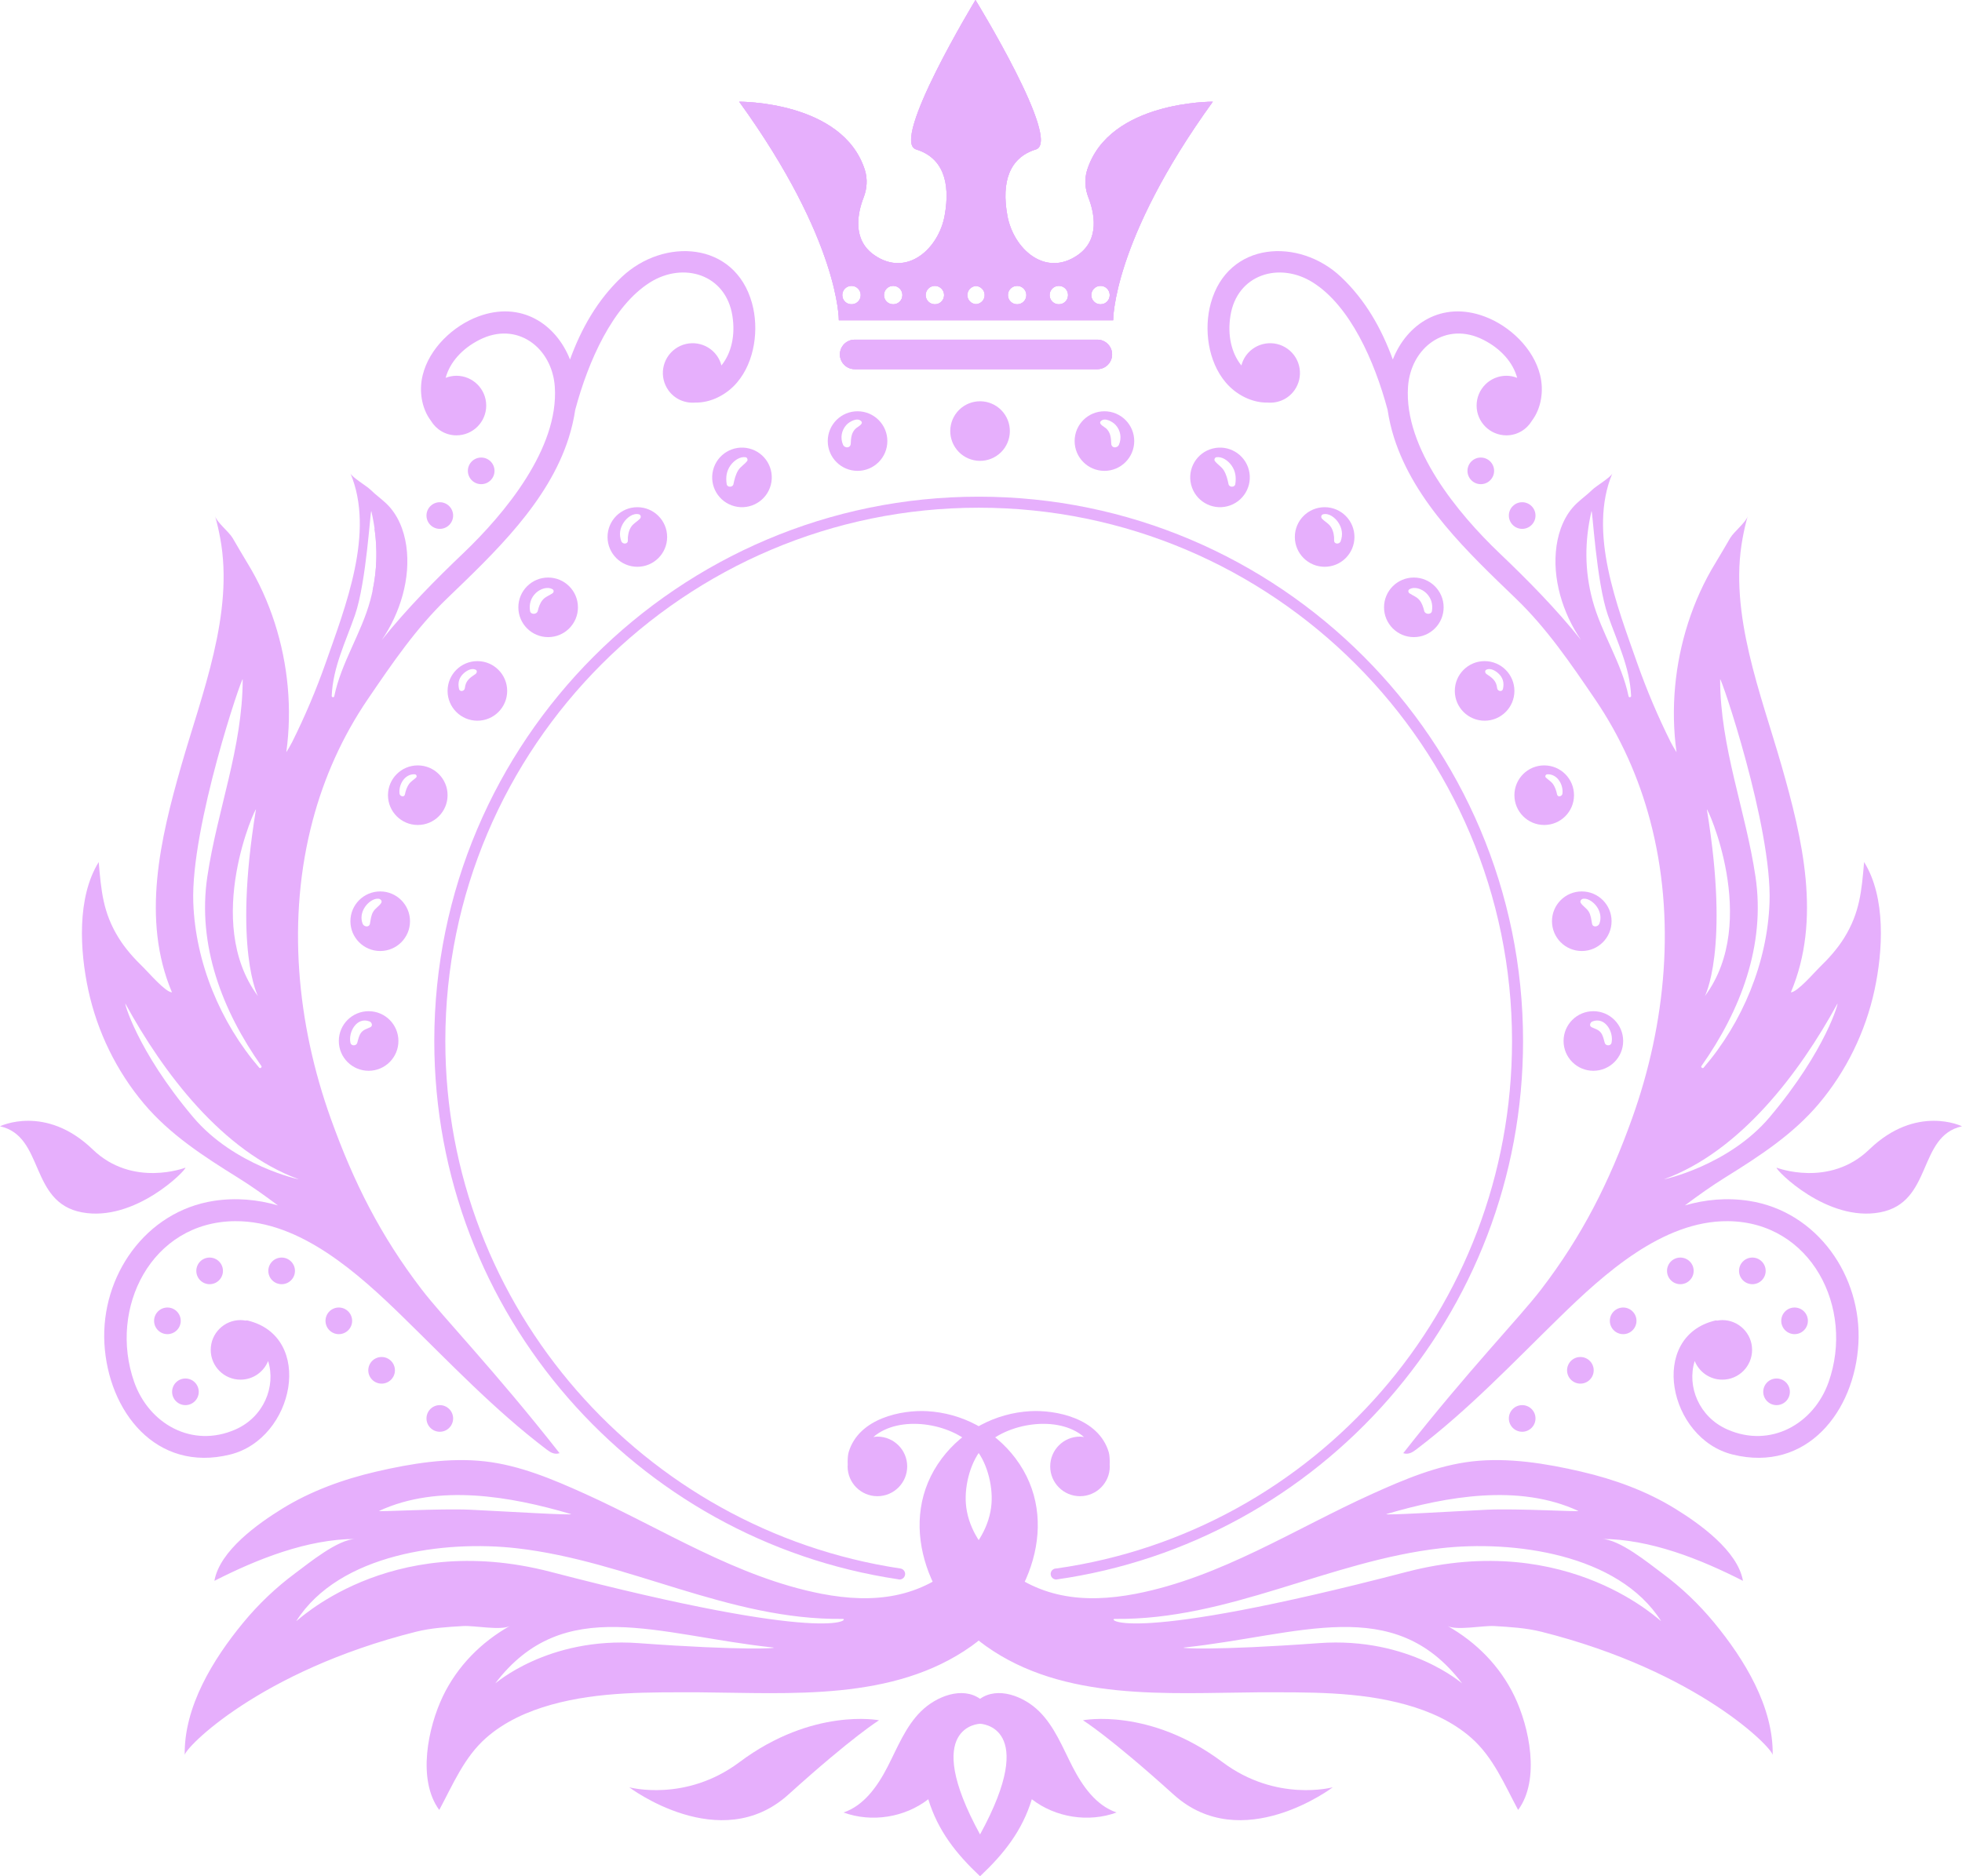 <?xml version="1.0" encoding="UTF-8" standalone="no"?><svg xmlns="http://www.w3.org/2000/svg" xmlns:xlink="http://www.w3.org/1999/xlink" fill="#000000" height="816.2" preserveAspectRatio="xMidYMid meet" version="1" viewBox="0.0 0.0 853.3 816.2" width="853.3" zoomAndPan="magnify"><defs><clipPath id="a"><path d="M 366 736 L 486 736 L 486 816.211 L 366 816.211 Z M 366 736"/></clipPath><clipPath id="b"><path d="M 772 487 L 853.289 487 L 853.289 528 L 772 528 Z M 772 487"/></clipPath></defs><g><g id="change1_2"><path d="M 478.625 132.375 C 476.422 132.375 474.613 130.605 474.613 128.363 C 474.613 126.16 476.422 124.352 478.625 124.352 C 480.867 124.352 482.637 126.16 482.637 128.363 C 482.637 130.605 480.867 132.375 478.625 132.375 Z M 460.496 132.375 C 458.293 132.375 456.484 130.605 456.484 128.363 C 456.484 126.16 458.293 124.352 460.496 124.352 C 462.738 124.352 464.508 126.16 464.508 128.363 C 464.508 130.605 462.738 132.375 460.496 132.375 Z M 442.363 132.375 C 440.164 132.375 438.355 130.605 438.355 128.363 C 438.355 126.16 440.164 124.352 442.363 124.352 C 444.566 124.352 446.379 126.16 446.379 128.363 C 446.379 130.605 444.566 132.375 442.363 132.375 Z M 424.477 132.332 C 422.379 132.188 420.711 130.531 420.711 128.363 C 420.711 126.234 422.379 124.543 424.477 124.395 C 426.578 124.543 428.246 126.234 428.246 128.363 C 428.246 130.531 426.578 132.188 424.477 132.332 Z M 406.59 132.375 C 404.391 132.375 402.578 130.605 402.578 128.363 C 402.578 126.16 404.391 124.352 406.59 124.352 C 408.793 124.352 410.602 126.16 410.602 128.363 C 410.602 130.605 408.793 132.375 406.59 132.375 Z M 388.461 132.375 C 386.219 132.375 384.449 130.605 384.449 128.363 C 384.449 126.16 386.219 124.352 388.461 124.352 C 390.664 124.352 392.473 126.16 392.473 128.363 C 392.473 130.605 390.664 132.375 388.461 132.375 Z M 370.332 132.375 C 368.09 132.375 366.32 130.605 366.32 128.363 C 366.32 126.16 368.09 124.352 370.332 124.352 C 372.535 124.352 374.344 126.16 374.344 128.363 C 374.344 130.605 372.535 132.375 370.332 132.375 Z M 472.844 73.855 C 471.586 77.789 471.859 82.035 473.355 85.891 C 475.871 92.34 478.586 104.219 468.637 111.02 C 454.477 120.773 440.715 108.148 438.117 93.797 C 435.445 79.164 438.984 68.547 450.508 65.008 C 461.988 61.469 424.25 0 424.25 0 C 424.25 0 386.969 61.469 398.449 65.008 C 409.973 68.547 413.512 79.164 410.84 93.797 C 408.242 108.148 394.477 120.773 380.32 111.02 C 370.371 104.219 373.086 92.34 375.602 85.891 C 377.098 82.035 377.371 77.789 376.113 73.855 C 366.477 43.852 321.488 44.242 321.488 44.242 C 365.297 104.848 364.824 139.336 364.824 139.336 L 484.133 139.336 C 484.133 139.336 483.656 104.848 527.469 44.242 C 527.469 44.242 482.48 43.852 472.844 73.855" fill="#e6affc"/></g><g id="change1_3"><path d="M 477.254 147.762 L 371.703 147.762 C 368.16 147.762 365.289 150.633 365.289 154.176 C 365.289 157.719 368.16 160.594 371.703 160.594 L 477.254 160.594 C 480.797 160.594 483.668 157.719 483.668 154.176 C 483.668 150.633 480.797 147.762 477.254 147.762" fill="#e6affc"/></g><g id="change1_4"><path d="M 478.625 132.375 C 476.422 132.375 474.613 130.605 474.613 128.363 C 474.613 126.16 476.422 124.352 478.625 124.352 C 480.867 124.352 482.637 126.16 482.637 128.363 C 482.637 130.605 480.867 132.375 478.625 132.375 Z M 460.496 132.375 C 458.293 132.375 456.484 130.605 456.484 128.363 C 456.484 126.16 458.293 124.352 460.496 124.352 C 462.738 124.352 464.508 126.16 464.508 128.363 C 464.508 130.605 462.738 132.375 460.496 132.375 Z M 442.363 132.375 C 440.164 132.375 438.355 130.605 438.355 128.363 C 438.355 126.16 440.164 124.352 442.363 124.352 C 444.566 124.352 446.379 126.16 446.379 128.363 C 446.379 130.605 444.566 132.375 442.363 132.375 Z M 424.477 132.332 C 422.379 132.188 420.711 130.531 420.711 128.363 C 420.711 126.234 422.379 124.543 424.477 124.395 C 426.578 124.543 428.246 126.234 428.246 128.363 C 428.246 130.531 426.578 132.188 424.477 132.332 Z M 406.59 132.375 C 404.391 132.375 402.578 130.605 402.578 128.363 C 402.578 126.16 404.391 124.352 406.59 124.352 C 408.793 124.352 410.602 126.16 410.602 128.363 C 410.602 130.605 408.793 132.375 406.59 132.375 Z M 388.461 132.375 C 386.219 132.375 384.449 130.605 384.449 128.363 C 384.449 126.16 386.219 124.352 388.461 124.352 C 390.664 124.352 392.473 126.16 392.473 128.363 C 392.473 130.605 390.664 132.375 388.461 132.375 Z M 370.332 132.375 C 368.09 132.375 366.32 130.605 366.32 128.363 C 366.32 126.16 368.09 124.352 370.332 124.352 C 372.535 124.352 374.344 126.16 374.344 128.363 C 374.344 130.605 372.535 132.375 370.332 132.375 Z M 472.844 73.855 C 471.586 77.789 471.859 82.035 473.355 85.891 C 475.871 92.34 478.586 104.219 468.637 111.02 C 454.477 120.773 440.715 108.148 438.117 93.797 C 435.445 79.164 438.984 68.547 450.508 65.008 C 461.988 61.469 424.25 0 424.25 0 C 424.25 0 386.969 61.469 398.449 65.008 C 409.973 68.547 413.512 79.164 410.84 93.797 C 408.242 108.148 394.477 120.773 380.32 111.02 C 370.371 104.219 373.086 92.34 375.602 85.891 C 377.098 82.035 377.371 77.789 376.113 73.855 C 366.477 43.852 321.488 44.242 321.488 44.242 C 365.297 104.848 364.824 139.336 364.824 139.336 L 484.133 139.336 C 484.133 139.336 483.656 104.848 527.469 44.242 C 527.469 44.242 482.48 43.852 472.844 73.855" fill="#e6affc"/></g><g id="change1_5"><path d="M 477.254 147.762 L 371.703 147.762 C 368.16 147.762 365.289 150.633 365.289 154.176 C 365.289 157.719 368.16 160.594 371.703 160.594 L 477.254 160.594 C 480.797 160.594 483.668 157.719 483.668 154.176 C 483.668 150.633 480.797 147.762 477.254 147.762" fill="#e6affc"/></g><g id="change1_6"><path d="M 436.371 179.438 C 431.906 173.844 423.754 172.926 418.156 177.391 C 412.562 181.855 411.645 190.008 416.109 195.605 C 420.57 201.199 428.727 202.117 434.32 197.652 C 439.918 193.188 440.836 185.035 436.371 179.438" fill="#e6affc"/></g><g id="change1_7"><path d="M 372.289 186.305 C 370.316 188.059 370.078 190.461 370.004 192.953 C 369.945 195.043 367.336 195.117 366.617 193.41 C 365.391 190.504 365.957 187.195 368.105 184.848 C 369.402 183.434 373.016 181.336 374.645 183.348 C 375.562 184.484 372.867 185.785 372.289 186.305 Z M 372.961 178.914 C 365.805 178.914 360 184.715 360 191.871 C 360 199.031 365.805 204.832 372.961 204.832 C 380.117 204.832 385.922 199.031 385.922 191.871 C 385.922 184.715 380.117 178.914 372.961 178.914" fill="#e6affc"/></g><g id="change1_8"><path d="M 324.953 200.531 C 323.801 202.082 322.066 202.945 321.023 204.648 C 319.934 206.438 319.402 208.602 318.984 210.637 C 318.695 212.055 316.293 212.117 316.055 210.637 C 315.578 207.66 315.93 204.887 317.746 202.395 C 319.188 200.414 321.738 198.512 324.293 198.906 C 324.957 199.008 325.355 199.996 324.953 200.531 Z M 325.883 195.117 C 318.945 193.355 311.895 197.551 310.133 204.488 C 308.371 211.426 312.566 218.477 319.504 220.238 C 326.441 222 333.492 217.805 335.258 210.867 C 337.016 203.93 332.82 196.879 325.883 195.117" fill="#e6affc"/></g><g id="change1_9"><path d="M 278.355 225.609 C 277.055 227.004 275.383 227.691 274.352 229.41 C 273.371 231.039 272.961 233.199 273.062 235.074 C 273.16 236.812 270.758 236.883 270.227 235.457 C 269.164 232.578 269.574 229.809 271.273 227.254 C 272.617 225.23 275.281 223.086 277.859 223.73 C 278.707 223.941 278.914 225.008 278.355 225.609 Z M 277.188 220.641 C 270.031 220.641 264.227 226.441 264.227 233.602 C 264.227 240.758 270.031 246.562 277.188 246.562 C 284.344 246.562 290.148 240.758 290.148 233.602 C 290.148 226.441 284.344 220.641 277.188 220.641" fill="#e6affc"/></g><g id="change1_10"><path d="M 240.281 258.105 C 238.82 259.105 237.273 259.527 236.062 260.918 C 234.875 262.277 234.297 264.047 233.883 265.777 C 233.5 267.367 230.797 267.508 230.52 265.777 C 230.047 262.816 230.859 260.043 233.078 257.938 C 234.871 256.242 237.973 255.02 240.281 256.324 C 240.992 256.727 240.898 257.68 240.281 258.105 Z M 238.398 251.242 C 231.238 251.242 225.438 257.043 225.438 264.203 C 225.438 271.359 231.238 277.16 238.398 277.16 C 245.555 277.16 251.355 271.359 251.355 264.203 C 251.355 257.043 245.555 251.242 238.398 251.242" fill="#e6affc"/></g><g id="change1_11"><path d="M 206.844 293.172 C 204.418 294.828 202.508 296.043 202.176 299.332 C 202.035 300.695 199.984 301.195 199.633 299.676 C 199.012 297.016 199.656 294.68 201.734 292.848 C 203.031 291.699 205.109 290.512 206.844 291.32 C 207.629 291.688 207.445 292.758 206.844 293.172 Z M 207.617 287.602 C 200.461 287.602 194.656 293.402 194.656 300.562 C 194.656 307.719 200.461 313.523 207.617 313.523 C 214.773 313.523 220.578 307.719 220.578 300.562 C 220.578 293.402 214.773 287.602 207.617 287.602" fill="#e6affc"/></g><g id="change1_12"><path d="M 180.957 338.27 C 179.883 339.285 178.617 339.969 177.777 341.219 C 176.941 342.461 176.398 344.102 176.117 345.551 C 175.836 347.004 173.906 346.449 173.762 345.234 C 173.305 341.387 175.949 336.633 180.359 336.828 C 181.062 336.859 181.512 337.746 180.957 338.27 Z M 181.695 332.961 C 174.539 332.961 168.738 338.766 168.738 345.922 C 168.738 353.078 174.539 358.883 181.695 358.883 C 188.855 358.883 194.656 353.078 194.656 345.922 C 194.656 338.766 188.855 332.961 181.695 332.961" fill="#e6affc"/></g><g id="change1_13"><path d="M 165.77 392.84 C 164.82 394.27 163.25 395.086 162.332 396.582 C 161.363 398.156 161.23 400.055 160.891 401.832 C 160.555 403.598 158.234 403.188 157.711 401.832 C 156.742 399.352 157.281 396.66 158.766 394.496 C 159.996 392.699 162.387 390.711 164.699 390.977 C 165.555 391.074 166.34 391.977 165.77 392.84 Z M 165.355 387.789 C 158.199 387.789 152.398 393.594 152.398 400.75 C 152.398 407.906 158.199 413.711 165.355 413.711 C 172.516 413.711 178.316 407.906 178.316 400.75 C 178.316 393.594 172.516 387.789 165.355 387.789" fill="#e6affc"/></g><g id="change1_14"><path d="M 161.07 446.855 C 159.664 447.535 158.195 447.852 157.156 449.105 C 156.109 450.367 155.812 452.094 155.383 453.641 C 154.992 455.059 152.754 455.156 152.418 453.641 C 151.383 449.004 155.172 442.164 160.742 444.355 C 161.73 444.742 162.242 446.285 161.07 446.855 Z M 160.316 439.891 C 153.16 439.891 147.355 445.695 147.355 452.852 C 147.355 460.008 153.16 465.812 160.316 465.812 C 167.477 465.812 173.277 460.008 173.277 452.852 C 173.277 445.695 167.477 439.891 160.316 439.891" fill="#e6affc"/></g><g id="change1_15"><path d="M 161.043 261.145 C 157.141 275.59 148.402 288.203 145.371 302.902 C 145.242 303.527 144.242 303.379 144.266 302.754 C 144.785 290.262 150.312 279.266 154.359 267.641 C 159.445 253.027 161.105 220.676 161.504 222.402 C 164.516 235.398 164.531 248.23 161.043 261.145 Z M 129.91 512.988 C 130.648 513.262 101.938 507.223 84.016 485.992 C 59.27 456.676 53.711 435.086 54.586 436.691 C 70.961 466.676 96.734 500.875 129.91 512.988 Z M 105.551 295.555 C 105.504 325.203 94.477 352.387 90.168 381.367 C 85.73 411.215 96.664 439.602 113.668 463.73 C 114.062 464.289 113.164 464.969 112.727 464.457 C 95.793 444.781 85 418.691 84.062 392.621 C 82.871 359.559 105.555 293.215 105.551 295.555 Z M 111.305 352.195 C 101.227 413.711 112.426 433.66 112.18 433.324 C 87.949 400.75 111.684 349.875 111.305 352.195 Z M 327.055 131.852 C 319.598 104.953 288.699 103.215 270.402 120.504 C 259.77 130.559 252.789 142.98 247.902 156.398 C 241.836 140.949 226.617 130.738 207.984 137.684 C 197.039 141.762 186.672 151.602 183.84 163.172 C 182.152 169.949 183.324 177.633 187.414 183.039 C 189.676 186.824 193.773 189.383 198.5 189.383 C 205.66 189.383 211.461 183.578 211.461 176.422 C 211.461 169.266 205.66 163.465 198.5 163.465 C 196.844 163.465 195.273 163.805 193.816 164.371 C 195.633 157.672 200.871 151.715 208.465 147.855 C 224.785 139.504 240.145 151.172 241.297 168.305 C 243.07 195.09 219.504 223.457 201.504 240.641 C 189.457 252.113 177.023 264.691 166.031 278.418 C 174.008 266.816 178.734 251.535 176.695 237.438 C 175.707 230.609 173.035 223.805 167.957 219 C 165.762 216.926 163.336 215.211 161.148 213.055 C 159.469 211.398 153.152 207.691 152.41 205.926 C 163.148 231.48 150.227 263.879 141.602 288.496 C 137.473 300.211 132.625 311.633 127.105 322.723 C 126.336 324.211 125.473 325.695 124.512 327.234 C 127.113 308.422 125.281 288.992 119.465 270.93 C 116.531 261.816 112.566 253.027 107.559 244.867 C 105.352 241.27 103.312 237.672 101.18 234.059 C 99.551 231.309 94.336 227.23 93.547 224.559 C 94.473 227.691 95.164 230.867 95.766 234.078 C 101.898 266.887 87.719 302.055 78.828 333.113 C 69.75 364.84 61.359 399.891 74.785 431.684 C 71.996 431.684 64.5 422.93 62.414 420.91 C 58.352 416.98 54.535 412.75 51.551 407.922 C 44.824 397.035 44.012 387.617 42.93 375.004 C 33.352 390.441 34.738 413.734 38.418 430.762 C 42.328 448.844 50.672 465.961 62.594 480.113 C 73.871 493.504 88.465 502.961 103.199 512.129 C 109.391 515.969 115.152 520.098 120.863 524.371 C 112.031 521.824 102.719 520.914 92.977 522.402 C 63.266 527.008 43.824 555.137 45.406 584.418 C 47.039 613.984 67.871 640.723 100.078 632.754 C 128.113 625.84 136.891 581.484 107.73 574.465 C 107.422 574.391 107.098 574.41 106.773 574.48 C 106.062 574.359 105.348 574.262 104.605 574.262 C 97.449 574.262 91.648 580.062 91.648 587.223 C 91.648 594.379 97.449 600.18 104.605 600.18 C 110.051 600.18 114.691 596.82 116.609 592.066 C 120.09 603.172 114.691 616.461 102.383 621.855 C 83.617 630.113 64.801 619.457 58.367 601.215 C 47.039 569.105 65.855 531.52 102.191 531.23 C 130.574 531.008 156.113 554.234 175.262 572.93 C 195.664 592.852 214.941 613.246 237.656 630.504 C 239.531 631.926 241.152 632.848 243.367 632.16 C 214.727 595.691 192.859 573.281 183.438 560.984 C 165.496 537.574 153.809 514.344 143.863 486.598 C 129.066 445.328 124.672 399.48 136.023 356.809 C 140.949 338.293 148.828 320.488 160.031 304.051 C 170.594 288.547 180.961 273.281 194.449 260.32 C 214.953 240.562 238.414 218.562 247.336 190.5 C 248.617 186.453 249.555 182.418 250.18 178.262 C 255.848 157.066 266.488 133.035 282.711 122.848 C 297.262 113.727 315.723 119.32 318.535 137.438 C 319.863 145.848 318.113 153.586 313.758 158.984 C 313.363 157.473 312.715 156.004 311.742 154.66 C 307.543 148.863 299.438 147.57 293.645 151.77 C 287.848 155.969 286.555 164.07 290.754 169.867 C 293.527 173.699 298.004 175.512 302.398 175.125 C 309.172 175.266 316.082 171.703 320.582 166.359 C 328.289 157.277 330.172 143.109 327.055 131.852" fill="#e6affc"/></g><g id="change1_16"><path d="M 692.152 222.402 C 692.551 220.676 694.211 253.027 699.297 267.641 C 703.344 279.266 708.871 290.262 709.391 302.754 C 709.414 303.379 708.414 303.527 708.285 302.902 C 705.254 288.203 696.516 275.59 692.613 261.145 C 689.125 248.23 689.145 235.398 692.152 222.402 Z M 799.07 436.691 C 799.945 435.086 794.387 456.676 769.641 485.992 C 751.723 507.223 723.008 513.262 723.746 512.988 C 756.922 500.875 782.695 466.676 799.07 436.691 Z M 769.594 392.621 C 768.656 418.691 757.863 444.781 740.93 464.457 C 740.492 464.969 739.594 464.289 739.988 463.73 C 756.992 439.602 767.926 411.215 763.488 381.367 C 759.18 352.387 748.152 325.203 748.105 295.555 C 748.102 293.215 770.785 359.559 769.594 392.621 Z M 741.48 433.324 C 741.23 433.66 752.43 413.711 742.352 352.195 C 741.973 349.875 765.707 400.75 741.48 433.324 Z M 533.074 166.359 C 537.574 171.703 544.484 175.266 551.258 175.125 C 555.652 175.512 560.129 173.699 562.902 169.867 C 567.102 164.07 565.809 155.969 560.012 151.77 C 554.219 147.57 546.113 148.863 541.914 154.66 C 540.941 156.004 540.297 157.473 539.898 158.984 C 535.543 153.586 533.793 145.848 535.121 137.438 C 537.938 119.32 556.395 113.727 570.945 122.848 C 587.168 133.035 597.809 157.066 603.48 178.262 C 604.102 182.418 605.035 186.453 606.273 190.359 C 615.242 218.562 638.699 240.562 659.207 260.32 C 672.695 273.281 683.066 288.547 693.625 304.051 C 704.828 320.488 712.707 338.293 717.633 356.809 C 728.984 399.48 724.59 445.328 709.793 486.598 C 699.848 514.344 688.16 537.574 670.219 560.984 C 660.797 573.281 638.93 595.691 610.289 632.16 C 612.504 632.848 614.125 631.926 616 630.504 C 638.715 613.246 657.992 592.852 678.395 572.93 C 697.543 554.234 723.078 531.008 751.465 531.23 C 787.801 531.52 806.617 569.105 795.289 601.215 C 788.855 619.457 770.039 630.113 751.273 621.855 C 738.965 616.461 733.566 603.172 737.047 592.066 C 738.969 596.82 743.609 600.18 749.051 600.18 C 756.207 600.18 762.008 594.379 762.008 587.223 C 762.008 580.062 756.207 574.262 749.051 574.262 C 748.309 574.262 747.594 574.359 746.887 574.48 C 746.559 574.41 746.234 574.391 745.926 574.465 C 716.766 581.484 725.547 625.84 753.574 632.754 C 785.785 640.723 806.617 613.984 808.246 584.418 C 809.832 555.137 790.395 527.008 760.68 522.402 C 750.938 520.914 741.625 521.824 732.793 524.371 C 738.504 520.098 744.266 515.969 750.457 512.129 C 765.191 502.961 779.785 493.504 791.066 480.113 C 802.984 465.961 811.328 448.844 815.238 430.762 C 818.914 413.734 820.305 390.441 810.727 375.004 C 809.645 387.617 808.832 397.035 802.105 407.922 C 799.117 412.75 795.305 416.98 791.238 420.91 C 789.156 422.93 781.66 431.684 778.871 431.684 C 792.297 399.891 783.906 364.84 774.828 333.113 C 765.938 302.055 751.758 266.887 757.895 234.078 C 758.492 230.867 759.184 227.691 760.109 224.559 C 759.32 227.23 754.105 231.309 752.477 234.059 C 750.344 237.672 748.305 241.27 746.098 244.867 C 741.09 253.027 737.129 261.816 734.191 270.93 C 728.375 288.992 726.547 308.422 729.145 327.234 C 728.184 325.695 727.32 324.211 726.551 322.723 C 721.031 311.633 716.184 300.211 712.055 288.496 C 703.434 263.879 690.508 231.48 701.246 205.926 C 700.504 207.691 694.188 211.398 692.508 213.055 C 690.32 215.211 687.895 216.926 685.699 219 C 680.621 223.805 677.949 230.609 676.961 237.438 C 674.922 251.535 679.648 266.816 687.625 278.418 C 676.633 264.691 664.199 252.113 652.152 240.641 C 634.152 223.457 610.586 195.09 612.359 168.305 C 613.512 151.172 628.871 139.504 645.191 147.855 C 652.781 151.715 658.023 157.672 659.84 164.371 C 658.383 163.805 656.812 163.465 655.156 163.465 C 647.996 163.465 642.195 169.266 642.195 176.422 C 642.195 183.578 647.996 189.383 655.156 189.383 C 659.887 189.383 663.98 186.824 666.242 183.039 C 670.332 177.633 671.504 169.949 669.816 163.172 C 666.984 151.602 656.617 141.762 645.672 137.684 C 627.039 130.738 611.82 140.949 605.754 156.398 C 600.867 142.98 593.887 130.559 583.254 120.504 C 564.957 103.215 534.059 104.953 526.602 131.852 C 523.484 143.109 525.367 157.277 533.074 166.359" fill="#e6affc"/></g><g id="change1_17"><path d="M 164.992 231.477 C 164.844 230.305 163.758 229.789 162.883 229.988 C 164.156 239.008 163.941 247.973 162.031 256.965 C 162.375 256.824 162.699 256.594 162.953 256.203 C 167.254 249.602 165.949 238.859 164.992 231.477" fill="#e6affc"/></g><g id="change1_18"><path d="M 185.484 224.273 C 185.484 221.074 188.078 218.48 191.277 218.48 C 194.477 218.48 197.07 221.074 197.07 224.273 C 197.07 227.473 194.477 230.066 191.277 230.066 C 188.078 230.066 185.484 227.473 185.484 224.273" fill="#e6affc"/></g><g id="change1_19"><path d="M 85.379 552.855 C 85.379 549.66 87.969 547.066 91.168 547.066 C 94.367 547.066 96.961 549.66 96.961 552.855 C 96.961 556.055 94.367 558.648 91.168 558.648 C 87.969 558.648 85.379 556.055 85.379 552.855" fill="#e6affc"/></g><g id="change1_20"><path d="M 67.016 574.59 C 67.016 571.391 69.609 568.797 72.809 568.797 C 76.008 568.797 78.602 571.391 78.602 574.59 C 78.602 577.789 76.008 580.379 72.809 580.379 C 69.609 580.379 67.016 577.789 67.016 574.59" fill="#e6affc"/></g><g id="change1_21"><path d="M 74.852 605.465 C 74.852 602.266 77.445 599.672 80.645 599.672 C 83.844 599.672 86.438 602.266 86.438 605.465 C 86.438 608.664 83.844 611.258 80.645 611.258 C 77.445 611.258 74.852 608.664 74.852 605.465" fill="#e6affc"/></g><g id="change1_22"><path d="M 116.695 552.855 C 116.695 549.66 119.289 547.066 122.488 547.066 C 125.688 547.066 128.281 549.66 128.281 552.855 C 128.281 556.055 125.688 558.648 122.488 558.648 C 119.289 558.648 116.695 556.055 116.695 552.855" fill="#e6affc"/></g><g id="change1_23"><path d="M 141.566 574.59 C 141.566 571.391 144.156 568.797 147.355 568.797 C 150.555 568.797 153.148 571.391 153.148 574.59 C 153.148 577.789 150.555 580.379 147.355 580.379 C 144.156 580.379 141.566 577.789 141.566 574.59" fill="#e6affc"/></g><g id="change1_24"><path d="M 160.172 596.113 C 160.172 592.914 162.766 590.32 165.965 590.32 C 169.16 590.32 171.758 592.914 171.758 596.113 C 171.758 599.312 169.16 601.906 165.965 601.906 C 162.766 601.906 160.172 599.312 160.172 596.113" fill="#e6affc"/></g><g id="change1_25"><path d="M 185.484 617.047 C 185.484 613.852 188.078 611.258 191.277 611.258 C 194.477 611.258 197.07 613.852 197.07 617.047 C 197.07 620.246 194.477 622.84 191.277 622.84 C 188.078 622.84 185.484 620.246 185.484 617.047" fill="#e6affc"/></g><g id="change1_26"><path d="M 203.484 204.832 C 203.484 201.633 206.078 199.043 209.277 199.043 C 212.477 199.043 215.07 201.633 215.07 204.832 C 215.07 208.031 212.477 210.625 209.277 210.625 C 206.078 210.625 203.484 208.031 203.484 204.832" fill="#e6affc"/></g><g id="change1_27"><path d="M 80.641 507.953 C 81 509.031 58.664 531.715 35.633 527.395 C 12.598 523.074 19.441 494.273 0 489.953 C 0 489.953 19.801 480.234 40.324 500.031 C 57.727 516.824 80.641 507.953 80.641 507.953" fill="#e6affc"/></g><g clip-path="url(#a)" id="change1_52"><path d="M 426.238 798.016 C 400.273 750.547 426.238 749.875 426.238 749.875 C 426.238 749.875 452.207 750.547 426.238 798.016 Z M 466.465 768.594 C 462.145 760.191 458.641 751.074 451.922 744.449 C 445.199 737.824 433.922 733.555 426.238 739.023 C 418.559 733.555 407.281 737.824 400.559 744.449 C 393.84 751.074 390.336 760.191 386.016 768.594 C 381.695 776.992 375.793 785.441 366.863 788.465 C 379.055 792.93 393.457 790.672 403.727 782.707 C 407.902 796.383 415.824 806.418 426.238 816.211 C 436.656 806.418 444.574 796.383 448.754 782.707 C 459.023 790.672 473.426 792.93 485.617 788.465 C 476.688 785.441 470.785 776.992 466.465 768.594" fill="#e6affc"/></g><g id="change1_28"><path d="M 239.57 683.812 C 168.383 665.258 127.848 706.785 128.902 705.129 C 147.566 675.828 193.391 669.941 224.797 673.531 C 273.305 679.074 316.965 704.84 366.469 704.254 C 369.688 704.215 361.801 715.672 239.57 683.812 Z M 277.734 714.797 C 237.949 711.895 214.938 732.902 215.426 732.262 C 245.246 693.082 286.012 711.352 336.23 716.699 C 339.008 716.996 323.449 718.133 277.734 714.797 Z M 164.91 657.266 C 190.617 645.371 222.09 650.926 248.215 658.621 C 250.805 659.387 218.902 657.441 204.527 656.758 C 191.309 656.129 163.727 657.816 164.91 657.266 Z M 441.637 634.383 C 432.461 622.203 418.418 614.734 403.195 613.883 C 392.27 613.273 373.488 616.852 369.086 631.742 C 368.738 632.918 368.574 635.164 368.688 637.355 C 368.68 637.547 368.633 637.723 368.633 637.914 C 368.633 645.07 374.434 650.875 381.59 650.875 C 388.746 650.875 394.551 645.07 394.551 637.914 C 394.551 630.754 388.746 624.953 381.59 624.953 C 380.992 624.953 380.422 625.051 379.848 625.129 C 391.168 615.293 413.688 619.059 423.418 629.285 C 429.121 635.277 431.836 645.961 431.223 654.066 C 430.488 663.848 425.059 672.461 418.023 679.023 C 400.551 695.344 380.055 697.695 357.301 693.328 C 320.293 686.129 288.324 665.152 254.438 649.84 C 240.613 643.602 226.164 637.457 210.949 635.73 C 195.301 633.953 178.84 636.641 163.574 640.191 C 149.309 643.512 135.277 648.574 122.773 656.285 C 112.297 662.746 95.52 674.59 93.254 687.699 C 111.703 678.285 133.715 669.473 154.789 669.473 C 146.973 669.547 134.422 679.926 128.383 684.395 C 119.977 690.621 112.359 697.895 105.711 705.973 C 92.75 721.719 79.957 742.426 80.336 763.504 C 80.281 760.527 112.672 727.012 180.879 709.855 C 187.598 708.164 194.582 707.77 201.5 707.359 C 206.156 707.086 217.898 709.398 221.703 707.344 C 209.223 714.402 198.902 724.816 192.613 737.922 C 186.156 751.406 181.359 774.207 191.035 787.367 C 196.953 776.367 201.852 764.441 211.398 756.027 C 219.453 748.93 229.449 744.461 239.715 741.594 C 260.68 735.734 282.699 736.191 304.262 736.191 C 343.621 736.48 388.598 740.176 422.488 716.082 C 447.734 698.082 462.039 661.457 441.637 634.383" fill="#e6affc"/></g><g id="change1_29"><path d="M 382.32 748.355 C 382.32 748.355 353.52 742.672 321.605 766.566 C 298.078 784.184 273.641 777.496 273.641 777.496 C 273.641 777.496 313.199 807.473 342.855 780.691 C 371.164 755.121 382.32 748.355 382.32 748.355" fill="#e6affc"/></g><g id="change1_30"><path d="M 478.648 183.348 C 480.277 181.336 483.891 183.434 485.188 184.848 C 487.336 187.195 487.902 190.504 486.676 193.41 C 485.957 195.117 483.348 195.043 483.289 192.953 C 483.215 190.461 482.977 188.059 481.004 186.305 C 480.426 185.785 477.73 184.484 478.648 183.348 Z M 467.371 191.871 C 467.371 199.031 473.176 204.832 480.332 204.832 C 487.488 204.832 493.293 199.031 493.293 191.871 C 493.293 184.715 487.488 178.914 480.332 178.914 C 473.176 178.914 467.371 184.715 467.371 191.871" fill="#e6affc"/></g><g id="change1_31"><path d="M 529 198.906 C 531.555 198.512 534.105 200.414 535.547 202.395 C 537.363 204.887 537.715 207.66 537.238 210.637 C 537 212.117 534.598 212.055 534.309 210.637 C 533.891 208.602 533.359 206.438 532.27 204.648 C 531.227 202.945 529.492 202.082 528.34 200.531 C 527.938 199.996 528.336 199.008 529 198.906 Z M 518.039 210.867 C 519.801 217.805 526.852 222 533.789 220.238 C 540.727 218.477 544.922 211.426 543.16 204.488 C 541.398 197.551 534.348 193.355 527.41 195.117 C 520.473 196.879 516.277 203.93 518.039 210.867" fill="#e6affc"/></g><g id="change1_32"><path d="M 575.434 223.73 C 578.012 223.086 580.676 225.23 582.02 227.254 C 583.719 229.809 584.129 232.578 583.066 235.457 C 582.539 236.883 580.133 236.812 580.23 235.074 C 580.332 233.199 579.922 231.039 578.941 229.41 C 577.91 227.691 576.238 227.004 574.938 225.609 C 574.379 225.008 574.586 223.941 575.434 223.73 Z M 563.145 233.602 C 563.145 240.758 568.949 246.562 576.105 246.562 C 583.266 246.562 589.066 240.758 589.066 233.602 C 589.066 226.441 583.266 220.641 576.105 220.641 C 568.949 220.641 563.145 226.441 563.145 233.602" fill="#e6affc"/></g><g id="change1_33"><path d="M 613.012 256.324 C 615.32 255.02 618.426 256.242 620.215 257.938 C 622.434 260.043 623.246 262.816 622.773 265.777 C 622.496 267.508 619.789 267.367 619.41 265.777 C 618.996 264.047 618.418 262.277 617.23 260.918 C 616.02 259.527 614.473 259.105 613.012 258.105 C 612.395 257.68 612.301 256.727 613.012 256.324 Z M 601.938 264.203 C 601.938 271.359 607.738 277.16 614.895 277.16 C 622.055 277.16 627.855 271.359 627.855 264.203 C 627.855 257.043 622.055 251.242 614.895 251.242 C 607.738 251.242 601.938 257.043 601.938 264.203" fill="#e6affc"/></g><g id="change1_34"><path d="M 646.449 291.32 C 648.184 290.512 650.262 291.699 651.559 292.848 C 653.637 294.68 654.281 297.016 653.66 299.676 C 653.309 301.195 651.258 300.695 651.117 299.332 C 650.781 296.043 648.879 294.828 646.449 293.172 C 645.848 292.758 645.664 291.688 646.449 291.32 Z M 632.715 300.562 C 632.715 307.719 638.52 313.523 645.676 313.523 C 652.836 313.523 658.637 307.719 658.637 300.562 C 658.637 293.402 652.836 287.602 645.676 287.602 C 638.52 287.602 632.715 293.402 632.715 300.562" fill="#e6affc"/></g><g id="change1_35"><path d="M 672.934 336.828 C 677.344 336.633 679.988 341.387 679.531 345.234 C 679.387 346.449 677.457 347.004 677.176 345.551 C 676.895 344.102 676.352 342.461 675.516 341.219 C 674.676 339.969 673.41 339.285 672.336 338.27 C 671.781 337.746 672.23 336.859 672.934 336.828 Z M 658.637 345.922 C 658.637 353.078 664.438 358.883 671.598 358.883 C 678.754 358.883 684.555 353.078 684.555 345.922 C 684.555 338.766 678.754 332.961 671.598 332.961 C 664.438 332.961 658.637 338.766 658.637 345.922" fill="#e6affc"/></g><g id="change1_36"><path d="M 688.594 390.977 C 690.906 390.711 693.297 392.699 694.527 394.496 C 696.012 396.66 696.551 399.352 695.586 401.832 C 695.059 403.188 692.738 403.598 692.402 401.832 C 692.062 400.055 691.926 398.156 690.961 396.582 C 690.043 395.086 688.473 394.27 687.523 392.84 C 686.953 391.977 687.738 391.074 688.594 390.977 Z M 674.977 400.75 C 674.977 407.906 680.777 413.711 687.938 413.711 C 695.094 413.711 700.895 407.906 700.895 400.75 C 700.895 393.594 695.094 387.789 687.938 387.789 C 680.777 387.789 674.977 393.594 674.977 400.75" fill="#e6affc"/></g><g id="change1_37"><path d="M 692.551 444.355 C 698.121 442.164 701.91 449.004 700.875 453.641 C 700.539 455.156 698.301 455.059 697.91 453.641 C 697.48 452.094 697.188 450.367 696.137 449.105 C 695.098 447.852 693.629 447.535 692.223 446.855 C 691.051 446.285 691.562 444.742 692.551 444.355 Z M 680.016 452.852 C 680.016 460.008 685.816 465.812 692.977 465.812 C 700.133 465.812 705.938 460.008 705.938 452.852 C 705.938 445.695 700.133 439.891 692.977 439.891 C 685.816 439.891 680.016 445.695 680.016 452.852" fill="#e6affc"/></g><g id="change1_38"><path d="M 667.809 224.273 C 667.809 221.074 665.215 218.48 662.016 218.48 C 658.816 218.48 656.223 221.074 656.223 224.273 C 656.223 227.473 658.816 230.066 662.016 230.066 C 665.215 230.066 667.809 227.473 667.809 224.273" fill="#e6affc"/></g><g id="change1_39"><path d="M 767.914 552.855 C 767.914 549.66 765.32 547.066 762.125 547.066 C 758.926 547.066 756.332 549.66 756.332 552.855 C 756.332 556.055 758.926 558.648 762.125 558.648 C 765.32 558.648 767.914 556.055 767.914 552.855" fill="#e6affc"/></g><g id="change1_40"><path d="M 786.277 574.59 C 786.277 571.391 783.684 568.797 780.484 568.797 C 777.285 568.797 774.691 571.391 774.691 574.59 C 774.691 577.789 777.285 580.379 780.484 580.379 C 783.684 580.379 786.277 577.789 786.277 574.59" fill="#e6affc"/></g><g id="change1_41"><path d="M 778.441 605.465 C 778.441 602.266 775.848 599.672 772.648 599.672 C 769.449 599.672 766.855 602.266 766.855 605.465 C 766.855 608.664 769.449 611.258 772.648 611.258 C 775.848 611.258 778.441 608.664 778.441 605.465" fill="#e6affc"/></g><g id="change1_42"><path d="M 736.598 552.855 C 736.598 549.66 734.004 547.066 730.805 547.066 C 727.605 547.066 725.012 549.66 725.012 552.855 C 725.012 556.055 727.605 558.648 730.805 558.648 C 734.004 558.648 736.598 556.055 736.598 552.855" fill="#e6affc"/></g><g id="change1_43"><path d="M 711.727 574.59 C 711.727 571.391 709.133 568.797 705.938 568.797 C 702.738 568.797 700.145 571.391 700.145 574.59 C 700.145 577.789 702.738 580.379 705.938 580.379 C 709.133 580.379 711.727 577.789 711.727 574.59" fill="#e6affc"/></g><g id="change1_44"><path d="M 693.121 596.113 C 693.121 592.914 690.527 590.32 687.328 590.32 C 684.133 590.32 681.539 592.914 681.539 596.113 C 681.539 599.312 684.133 601.906 687.328 601.906 C 690.527 601.906 693.121 599.312 693.121 596.113" fill="#e6affc"/></g><g id="change1_45"><path d="M 667.809 617.047 C 667.809 613.852 665.215 611.258 662.016 611.258 C 658.816 611.258 656.223 613.852 656.223 617.047 C 656.223 620.246 658.816 622.84 662.016 622.84 C 665.215 622.84 667.809 620.246 667.809 617.047" fill="#e6affc"/></g><g id="change1_46"><path d="M 649.809 204.832 C 649.809 201.633 647.215 199.043 644.016 199.043 C 640.816 199.043 638.223 201.633 638.223 204.832 C 638.223 208.031 640.816 210.625 644.016 210.625 C 647.215 210.625 649.809 208.031 649.809 204.832" fill="#e6affc"/></g><g clip-path="url(#b)" id="change1_1"><path d="M 772.652 507.953 C 772.293 509.031 794.629 531.715 817.66 527.395 C 840.695 523.074 833.852 494.273 853.293 489.953 C 853.293 489.953 833.492 480.234 812.973 500.031 C 795.566 516.824 772.652 507.953 772.652 507.953" fill="#e6affc"/></g><g id="change1_47"><path d="M 484.824 704.254 C 534.332 704.84 577.988 679.074 626.5 673.531 C 657.902 669.941 703.73 675.828 722.395 705.129 C 723.449 706.785 682.91 665.258 611.727 683.812 C 489.496 715.672 481.609 704.215 484.824 704.254 Z M 515.066 716.699 C 565.285 711.352 606.051 693.082 635.871 732.262 C 636.359 732.902 613.344 711.895 573.562 714.797 C 527.848 718.133 512.289 716.996 515.066 716.699 Z M 646.77 656.758 C 632.395 657.441 600.492 659.387 603.082 658.621 C 629.207 650.926 660.676 645.371 686.387 657.266 C 687.57 657.816 659.984 656.129 646.77 656.758 Z M 428.809 716.082 C 462.695 740.176 507.672 736.48 547.031 736.191 C 568.594 736.191 590.617 735.734 611.582 741.594 C 621.844 744.461 631.84 748.93 639.898 756.027 C 649.445 764.441 654.34 776.367 660.258 787.367 C 669.938 774.207 665.141 751.406 658.68 737.922 C 652.395 724.816 642.074 714.402 629.594 707.344 C 633.398 709.398 645.137 707.086 649.797 707.359 C 656.711 707.77 663.699 708.164 670.418 709.855 C 738.625 727.012 771.012 760.527 770.961 763.504 C 771.34 742.426 758.547 721.719 745.582 705.973 C 738.938 697.895 731.316 690.621 722.91 684.395 C 716.871 679.926 704.324 669.547 696.504 669.473 C 717.582 669.473 739.594 678.285 758.039 687.699 C 755.773 674.59 739 662.746 728.52 656.285 C 716.016 648.574 701.984 643.512 687.719 640.191 C 672.457 636.641 655.992 633.953 640.344 635.73 C 625.129 637.457 610.68 643.602 596.855 649.84 C 562.969 665.152 531 686.129 493.992 693.328 C 471.242 697.695 450.746 695.344 433.273 679.023 C 426.234 672.461 420.809 663.848 420.07 654.066 C 419.461 645.961 422.176 635.277 427.875 629.285 C 437.605 619.059 460.129 615.293 471.449 625.129 C 470.871 625.051 470.301 624.953 469.703 624.953 C 462.547 624.953 456.746 630.754 456.746 637.914 C 456.746 645.07 462.547 650.875 469.703 650.875 C 476.863 650.875 482.664 645.07 482.664 637.914 C 482.664 637.723 482.617 637.547 482.609 637.355 C 482.723 635.164 482.559 632.918 482.211 631.742 C 477.805 616.852 459.027 613.273 448.098 613.883 C 432.879 614.734 418.836 622.203 409.656 634.383 C 389.258 661.457 403.562 698.082 428.809 716.082" fill="#e6affc"/></g><g id="change1_48"><path d="M 470.973 748.355 C 470.973 748.355 499.773 742.672 531.688 766.566 C 555.215 784.184 579.652 777.496 579.652 777.496 C 579.652 777.496 540.094 807.473 510.438 780.691 C 482.129 755.121 470.973 748.355 470.973 748.355" fill="#e6affc"/></g><g id="change1_49"><path d="M 425.664 216.066 C 295.105 216.066 188.879 322.289 188.879 452.848 C 188.879 571.457 276.527 669.953 390.48 686.992 C 390.719 687.051 390.961 687.121 391.223 687.121 C 392.566 687.121 393.652 686.035 393.652 684.695 C 393.652 683.422 392.66 682.406 391.414 682.301 C 279.965 665.477 193.68 568.961 193.68 452.848 C 193.68 324.93 297.742 220.863 425.664 220.863 C 553.535 220.863 657.602 324.93 657.602 452.848 C 657.602 569.594 571.914 666.305 459.559 682.301 C 458.039 682.266 456.953 683.352 456.953 684.695 C 456.953 686.035 458.039 687.121 459.379 687.121 C 574.195 670.852 662.398 572.082 662.398 452.848 C 662.398 322.289 556.223 216.066 425.664 216.066" fill="#e6affc"/></g><g id="change1_50"><path d="M 478.625 132.375 C 476.422 132.375 474.613 130.605 474.613 128.363 C 474.613 126.16 476.422 124.352 478.625 124.352 C 480.867 124.352 482.637 126.16 482.637 128.363 C 482.637 130.605 480.867 132.375 478.625 132.375 Z M 460.496 132.375 C 458.293 132.375 456.484 130.605 456.484 128.363 C 456.484 126.16 458.293 124.352 460.496 124.352 C 462.738 124.352 464.508 126.16 464.508 128.363 C 464.508 130.605 462.738 132.375 460.496 132.375 Z M 442.363 132.375 C 440.164 132.375 438.355 130.605 438.355 128.363 C 438.355 126.16 440.164 124.352 442.363 124.352 C 444.566 124.352 446.379 126.16 446.379 128.363 C 446.379 130.605 444.566 132.375 442.363 132.375 Z M 424.477 132.332 C 422.379 132.188 420.711 130.531 420.711 128.363 C 420.711 126.234 422.379 124.543 424.477 124.395 C 426.578 124.543 428.246 126.234 428.246 128.363 C 428.246 130.531 426.578 132.188 424.477 132.332 Z M 406.59 132.375 C 404.391 132.375 402.578 130.605 402.578 128.363 C 402.578 126.16 404.391 124.352 406.59 124.352 C 408.793 124.352 410.602 126.16 410.602 128.363 C 410.602 130.605 408.793 132.375 406.59 132.375 Z M 388.461 132.375 C 386.219 132.375 384.449 130.605 384.449 128.363 C 384.449 126.16 386.219 124.352 388.461 124.352 C 390.664 124.352 392.473 126.16 392.473 128.363 C 392.473 130.605 390.664 132.375 388.461 132.375 Z M 370.332 132.375 C 368.09 132.375 366.32 130.605 366.32 128.363 C 366.32 126.16 368.09 124.352 370.332 124.352 C 372.535 124.352 374.344 126.16 374.344 128.363 C 374.344 130.605 372.535 132.375 370.332 132.375 Z M 472.844 73.855 C 471.586 77.789 471.859 82.035 473.355 85.891 C 475.871 92.34 478.586 104.219 468.637 111.02 C 454.477 120.773 440.715 108.148 438.117 93.797 C 435.445 79.164 438.984 68.547 450.508 65.008 C 461.988 61.469 424.25 0 424.25 0 C 424.25 0 386.969 61.469 398.449 65.008 C 409.973 68.547 413.512 79.164 410.84 93.797 C 408.242 108.148 394.477 120.773 380.32 111.02 C 370.371 104.219 373.086 92.34 375.602 85.891 C 377.098 82.035 377.371 77.789 376.113 73.855 C 366.477 43.852 321.488 44.242 321.488 44.242 C 365.297 104.848 364.824 139.336 364.824 139.336 L 484.133 139.336 C 484.133 139.336 483.656 104.848 527.469 44.242 C 527.469 44.242 482.48 43.852 472.844 73.855" fill="#e6affc"/></g><g id="change1_51"><path d="M 477.254 147.762 L 371.703 147.762 C 368.16 147.762 365.289 150.633 365.289 154.176 C 365.289 157.719 368.16 160.594 371.703 160.594 L 477.254 160.594 C 480.797 160.594 483.668 157.719 483.668 154.176 C 483.668 150.633 480.797 147.762 477.254 147.762" fill="#e6affc"/></g></g></svg>